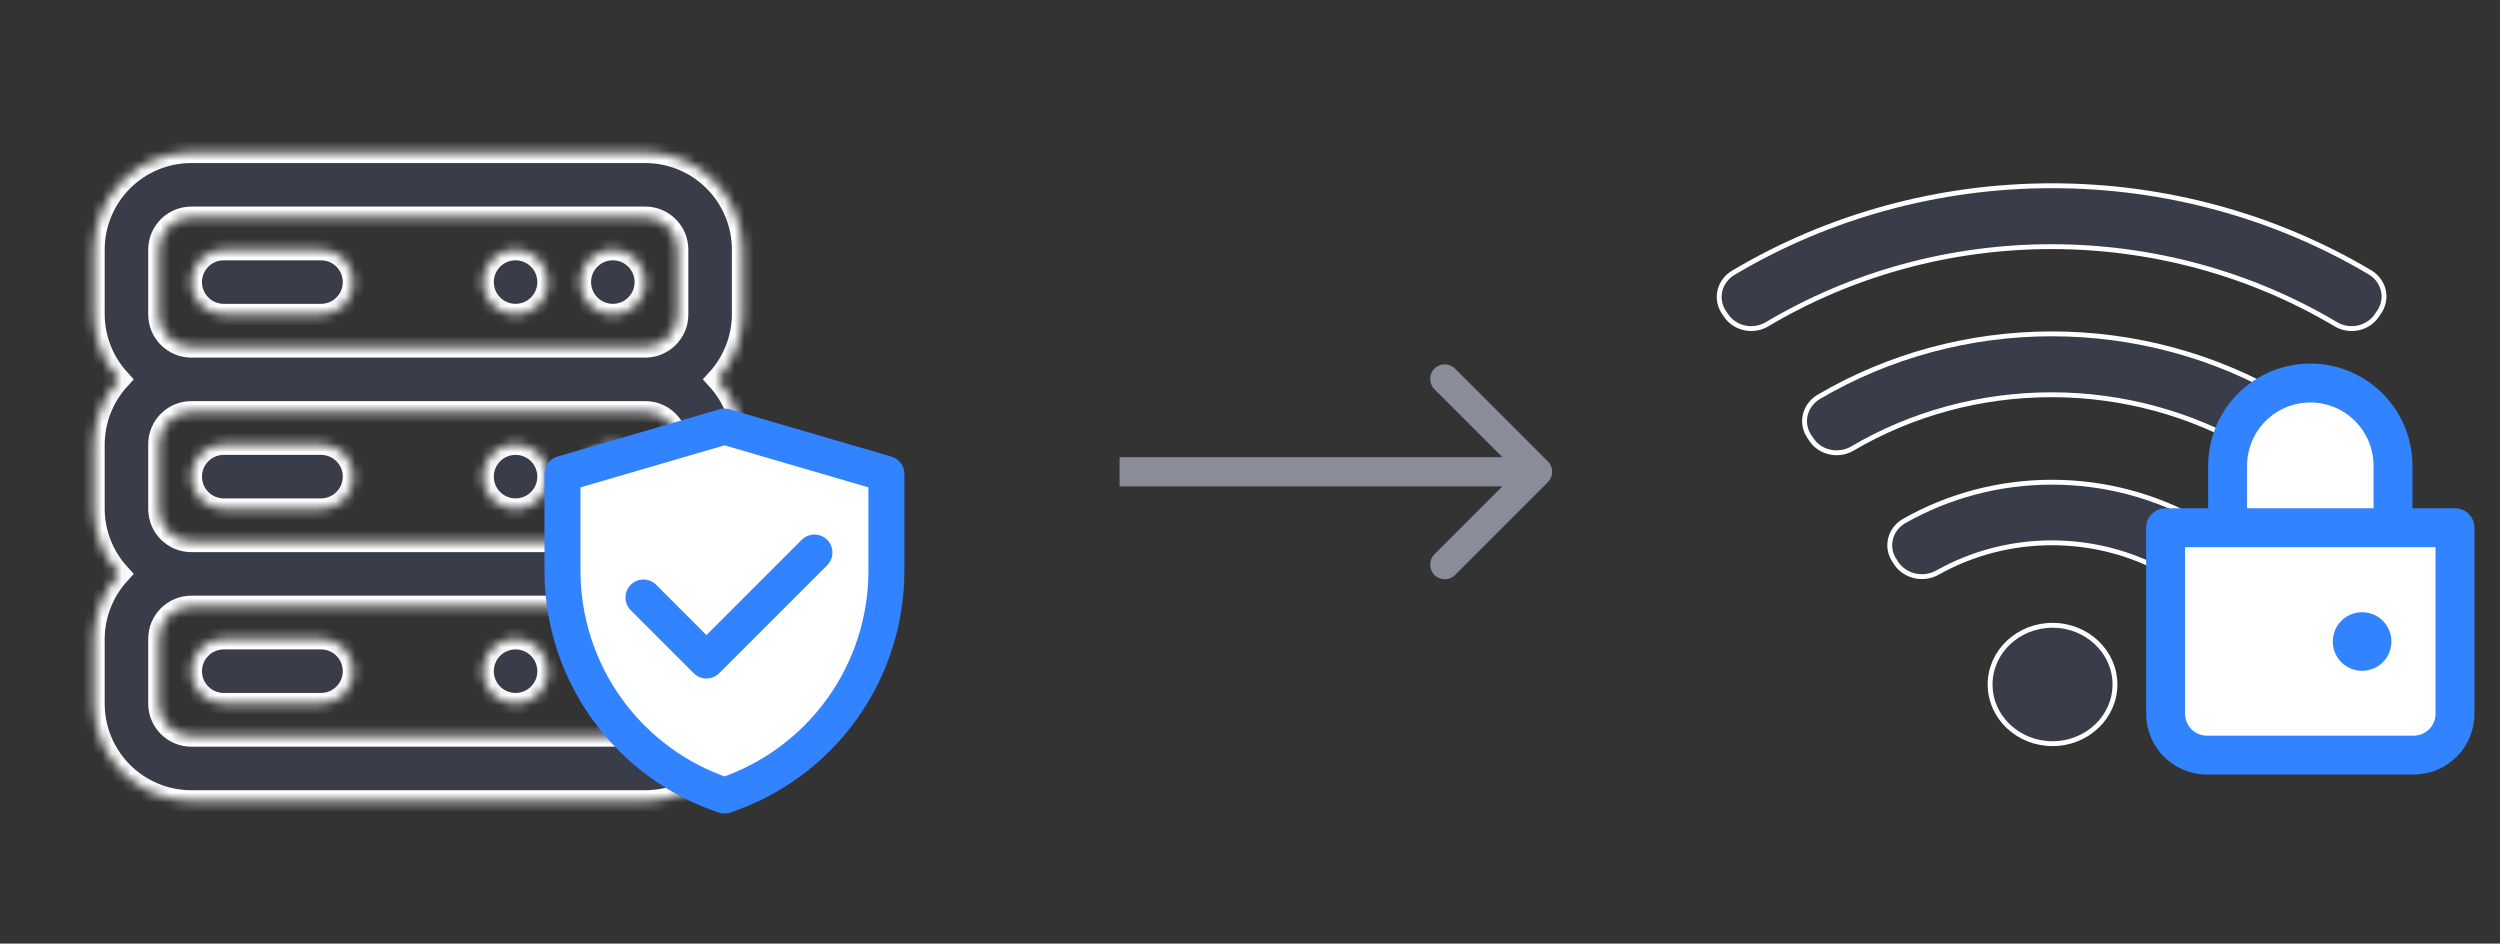 <svg width="257" height="97" viewBox="0 0 257 97" fill="none" xmlns="http://www.w3.org/2000/svg">
    <rect x="0" y="0" width="257" height="97" fill="#333333" stroke="none"/>
    <mask id="path-1-inside-1_6671_384" fill="white">
        <path d="M53 65.664C52.341 65.664 51.696 65.86 51.148 66.226C50.6 66.592 50.172 67.113 49.92 67.722C49.668 68.331 49.602 69.001 49.731 69.648C49.859 70.294 50.177 70.888 50.643 71.354C51.109 71.821 51.703 72.138 52.349 72.267C52.996 72.395 53.666 72.329 54.275 72.077C54.885 71.825 55.405 71.397 55.771 70.849C56.138 70.301 56.333 69.657 56.333 68.997C56.333 68.113 55.982 67.266 55.357 66.64C54.732 66.015 53.884 65.664 53 65.664ZM33 65.664H23C22.116 65.664 21.268 66.015 20.643 66.64C20.018 67.266 19.666 68.113 19.666 68.997C19.666 69.882 20.018 70.729 20.643 71.354C21.268 71.98 22.116 72.331 23 72.331H33C33.884 72.331 34.732 71.98 35.357 71.354C35.982 70.729 36.333 69.882 36.333 68.997C36.333 68.113 35.982 67.266 35.357 66.64C34.732 66.015 33.884 65.664 33 65.664ZM63 65.664C62.341 65.664 61.696 65.86 61.148 66.226C60.6 66.592 60.172 67.113 59.92 67.722C59.668 68.331 59.602 69.001 59.731 69.648C59.859 70.294 60.177 70.888 60.643 71.354C61.109 71.821 61.703 72.138 62.349 72.267C62.996 72.395 63.666 72.329 64.275 72.077C64.885 71.825 65.405 71.397 65.771 70.849C66.138 70.301 66.333 69.657 66.333 68.997C66.333 68.113 65.982 67.266 65.357 66.64C64.732 66.015 63.884 65.664 63 65.664ZM53 45.664C52.341 45.664 51.696 45.86 51.148 46.226C50.6 46.592 50.172 47.113 49.92 47.722C49.668 48.331 49.602 49.001 49.731 49.648C49.859 50.294 50.177 50.888 50.643 51.354C51.109 51.821 51.703 52.138 52.349 52.267C52.996 52.395 53.666 52.329 54.275 52.077C54.885 51.825 55.405 51.398 55.771 50.849C56.138 50.301 56.333 49.657 56.333 48.997C56.333 48.113 55.982 47.266 55.357 46.64C54.732 46.015 53.884 45.664 53 45.664ZM33 45.664H23C22.116 45.664 21.268 46.015 20.643 46.64C20.018 47.266 19.666 48.113 19.666 48.997C19.666 49.881 20.018 50.729 20.643 51.354C21.268 51.98 22.116 52.331 23 52.331H33C33.884 52.331 34.732 51.98 35.357 51.354C35.982 50.729 36.333 49.881 36.333 48.997C36.333 48.113 35.982 47.266 35.357 46.64C34.732 46.015 33.884 45.664 33 45.664ZM63 25.664C62.341 25.664 61.696 25.86 61.148 26.226C60.6 26.592 60.172 27.113 59.92 27.722C59.668 28.331 59.602 29.001 59.731 29.648C59.859 30.294 60.177 30.888 60.643 31.354C61.109 31.821 61.703 32.138 62.349 32.267C62.996 32.395 63.666 32.329 64.275 32.077C64.885 31.825 65.405 31.398 65.771 30.849C66.138 30.301 66.333 29.657 66.333 28.997C66.333 28.113 65.982 27.265 65.357 26.64C64.732 26.015 63.884 25.664 63 25.664ZM63 45.664C62.341 45.664 61.696 45.86 61.148 46.226C60.6 46.592 60.172 47.113 59.92 47.722C59.668 48.331 59.602 49.001 59.731 49.648C59.859 50.294 60.177 50.888 60.643 51.354C61.109 51.821 61.703 52.138 62.349 52.267C62.996 52.395 63.666 52.329 64.275 52.077C64.885 51.825 65.405 51.398 65.771 50.849C66.138 50.301 66.333 49.657 66.333 48.997C66.333 48.113 65.982 47.266 65.357 46.64C64.732 46.015 63.884 45.664 63 45.664ZM76.333 25.664C76.333 23.012 75.28 20.468 73.404 18.593C71.529 16.718 68.985 15.664 66.333 15.664H19.666C17.014 15.664 14.471 16.718 12.595 18.593C10.72 20.468 9.666 23.012 9.666 25.664V32.331C9.681 34.798 10.607 37.172 12.267 38.997C10.607 40.823 9.681 43.197 9.666 45.664V52.331C9.681 54.798 10.607 57.172 12.267 58.997C10.607 60.823 9.681 63.197 9.666 65.664V72.331C9.666 74.983 10.72 77.526 12.595 79.402C14.471 81.277 17.014 82.331 19.666 82.331H66.333C68.985 82.331 71.529 81.277 73.404 79.402C75.28 77.526 76.333 74.983 76.333 72.331V65.664C76.319 63.197 75.392 60.823 73.733 58.997C75.392 57.172 76.319 54.798 76.333 52.331V45.664C76.319 43.197 75.392 40.823 73.733 38.997C75.392 37.172 76.319 34.798 76.333 32.331V25.664ZM69.666 72.331C69.666 73.215 69.315 74.063 68.69 74.688C68.065 75.313 67.217 75.664 66.333 75.664H19.666C18.782 75.664 17.935 75.313 17.309 74.688C16.684 74.063 16.333 73.215 16.333 72.331V65.664C16.333 64.78 16.684 63.932 17.309 63.307C17.935 62.682 18.782 62.331 19.666 62.331H66.333C67.217 62.331 68.065 62.682 68.69 63.307C69.315 63.932 69.666 64.78 69.666 65.664V72.331ZM69.666 52.331C69.666 53.215 69.315 54.063 68.69 54.688C68.065 55.313 67.217 55.664 66.333 55.664H19.666C18.782 55.664 17.935 55.313 17.309 54.688C16.684 54.063 16.333 53.215 16.333 52.331V45.664C16.333 44.78 16.684 43.932 17.309 43.307C17.935 42.682 18.782 42.331 19.666 42.331H66.333C67.217 42.331 68.065 42.682 68.69 43.307C69.315 43.932 69.666 44.78 69.666 45.664V52.331ZM69.666 32.331C69.666 33.215 69.315 34.063 68.69 34.688C68.065 35.313 67.217 35.664 66.333 35.664H19.666C18.782 35.664 17.935 35.313 17.309 34.688C16.684 34.063 16.333 33.215 16.333 32.331V25.664C16.333 24.78 16.684 23.932 17.309 23.307C17.935 22.682 18.782 22.331 19.666 22.331H66.333C67.217 22.331 68.065 22.682 68.69 23.307C69.315 23.932 69.666 24.78 69.666 25.664V32.331ZM53 25.664C52.341 25.664 51.696 25.86 51.148 26.226C50.6 26.592 50.172 27.113 49.92 27.722C49.668 28.331 49.602 29.001 49.731 29.648C49.859 30.294 50.177 30.888 50.643 31.354C51.109 31.821 51.703 32.138 52.349 32.267C52.996 32.395 53.666 32.329 54.275 32.077C54.885 31.825 55.405 31.398 55.771 30.849C56.138 30.301 56.333 29.657 56.333 28.997C56.333 28.113 55.982 27.265 55.357 26.64C54.732 26.015 53.884 25.664 53 25.664ZM33 25.664H23C22.116 25.664 21.268 26.015 20.643 26.64C20.018 27.265 19.666 28.113 19.666 28.997C19.666 29.881 20.018 30.729 20.643 31.354C21.268 31.98 22.116 32.331 23 32.331H33C33.884 32.331 34.732 31.98 35.357 31.354C35.982 30.729 36.333 29.881 36.333 28.997C36.333 28.113 35.982 27.265 35.357 26.64C34.732 26.015 33.884 25.664 33 25.664Z"/>
    </mask>
    <path d="M53 65.664C52.341 65.664 51.696 65.86 51.148 66.226C50.6 66.592 50.172 67.113 49.92 67.722C49.668 68.331 49.602 69.001 49.731 69.648C49.859 70.294 50.177 70.888 50.643 71.354C51.109 71.821 51.703 72.138 52.349 72.267C52.996 72.395 53.666 72.329 54.275 72.077C54.885 71.825 55.405 71.397 55.771 70.849C56.138 70.301 56.333 69.657 56.333 68.997C56.333 68.113 55.982 67.266 55.357 66.64C54.732 66.015 53.884 65.664 53 65.664ZM33 65.664H23C22.116 65.664 21.268 66.015 20.643 66.64C20.018 67.266 19.666 68.113 19.666 68.997C19.666 69.882 20.018 70.729 20.643 71.354C21.268 71.98 22.116 72.331 23 72.331H33C33.884 72.331 34.732 71.98 35.357 71.354C35.982 70.729 36.333 69.882 36.333 68.997C36.333 68.113 35.982 67.266 35.357 66.64C34.732 66.015 33.884 65.664 33 65.664ZM63 65.664C62.341 65.664 61.696 65.86 61.148 66.226C60.6 66.592 60.172 67.113 59.92 67.722C59.668 68.331 59.602 69.001 59.731 69.648C59.859 70.294 60.177 70.888 60.643 71.354C61.109 71.821 61.703 72.138 62.349 72.267C62.996 72.395 63.666 72.329 64.275 72.077C64.885 71.825 65.405 71.397 65.771 70.849C66.138 70.301 66.333 69.657 66.333 68.997C66.333 68.113 65.982 67.266 65.357 66.64C64.732 66.015 63.884 65.664 63 65.664ZM53 45.664C52.341 45.664 51.696 45.86 51.148 46.226C50.6 46.592 50.172 47.113 49.92 47.722C49.668 48.331 49.602 49.001 49.731 49.648C49.859 50.294 50.177 50.888 50.643 51.354C51.109 51.821 51.703 52.138 52.349 52.267C52.996 52.395 53.666 52.329 54.275 52.077C54.885 51.825 55.405 51.398 55.771 50.849C56.138 50.301 56.333 49.657 56.333 48.997C56.333 48.113 55.982 47.266 55.357 46.64C54.732 46.015 53.884 45.664 53 45.664ZM33 45.664H23C22.116 45.664 21.268 46.015 20.643 46.64C20.018 47.266 19.666 48.113 19.666 48.997C19.666 49.881 20.018 50.729 20.643 51.354C21.268 51.98 22.116 52.331 23 52.331H33C33.884 52.331 34.732 51.98 35.357 51.354C35.982 50.729 36.333 49.881 36.333 48.997C36.333 48.113 35.982 47.266 35.357 46.64C34.732 46.015 33.884 45.664 33 45.664ZM63 25.664C62.341 25.664 61.696 25.86 61.148 26.226C60.6 26.592 60.172 27.113 59.92 27.722C59.668 28.331 59.602 29.001 59.731 29.648C59.859 30.294 60.177 30.888 60.643 31.354C61.109 31.821 61.703 32.138 62.349 32.267C62.996 32.395 63.666 32.329 64.275 32.077C64.885 31.825 65.405 31.398 65.771 30.849C66.138 30.301 66.333 29.657 66.333 28.997C66.333 28.113 65.982 27.265 65.357 26.64C64.732 26.015 63.884 25.664 63 25.664ZM63 45.664C62.341 45.664 61.696 45.86 61.148 46.226C60.6 46.592 60.172 47.113 59.92 47.722C59.668 48.331 59.602 49.001 59.731 49.648C59.859 50.294 60.177 50.888 60.643 51.354C61.109 51.821 61.703 52.138 62.349 52.267C62.996 52.395 63.666 52.329 64.275 52.077C64.885 51.825 65.405 51.398 65.771 50.849C66.138 50.301 66.333 49.657 66.333 48.997C66.333 48.113 65.982 47.266 65.357 46.64C64.732 46.015 63.884 45.664 63 45.664ZM76.333 25.664C76.333 23.012 75.28 20.468 73.404 18.593C71.529 16.718 68.985 15.664 66.333 15.664H19.666C17.014 15.664 14.471 16.718 12.595 18.593C10.72 20.468 9.666 23.012 9.666 25.664V32.331C9.681 34.798 10.607 37.172 12.267 38.997C10.607 40.823 9.681 43.197 9.666 45.664V52.331C9.681 54.798 10.607 57.172 12.267 58.997C10.607 60.823 9.681 63.197 9.666 65.664V72.331C9.666 74.983 10.72 77.526 12.595 79.402C14.471 81.277 17.014 82.331 19.666 82.331H66.333C68.985 82.331 71.529 81.277 73.404 79.402C75.28 77.526 76.333 74.983 76.333 72.331V65.664C76.319 63.197 75.392 60.823 73.733 58.997C75.392 57.172 76.319 54.798 76.333 52.331V45.664C76.319 43.197 75.392 40.823 73.733 38.997C75.392 37.172 76.319 34.798 76.333 32.331V25.664ZM69.666 72.331C69.666 73.215 69.315 74.063 68.69 74.688C68.065 75.313 67.217 75.664 66.333 75.664H19.666C18.782 75.664 17.935 75.313 17.309 74.688C16.684 74.063 16.333 73.215 16.333 72.331V65.664C16.333 64.78 16.684 63.932 17.309 63.307C17.935 62.682 18.782 62.331 19.666 62.331H66.333C67.217 62.331 68.065 62.682 68.69 63.307C69.315 63.932 69.666 64.78 69.666 65.664V72.331ZM69.666 52.331C69.666 53.215 69.315 54.063 68.69 54.688C68.065 55.313 67.217 55.664 66.333 55.664H19.666C18.782 55.664 17.935 55.313 17.309 54.688C16.684 54.063 16.333 53.215 16.333 52.331V45.664C16.333 44.78 16.684 43.932 17.309 43.307C17.935 42.682 18.782 42.331 19.666 42.331H66.333C67.217 42.331 68.065 42.682 68.69 43.307C69.315 43.932 69.666 44.78 69.666 45.664V52.331ZM69.666 32.331C69.666 33.215 69.315 34.063 68.69 34.688C68.065 35.313 67.217 35.664 66.333 35.664H19.666C18.782 35.664 17.935 35.313 17.309 34.688C16.684 34.063 16.333 33.215 16.333 32.331V25.664C16.333 24.78 16.684 23.932 17.309 23.307C17.935 22.682 18.782 22.331 19.666 22.331H66.333C67.217 22.331 68.065 22.682 68.69 23.307C69.315 23.932 69.666 24.78 69.666 25.664V32.331ZM53 25.664C52.341 25.664 51.696 25.86 51.148 26.226C50.6 26.592 50.172 27.113 49.92 27.722C49.668 28.331 49.602 29.001 49.731 29.648C49.859 30.294 50.177 30.888 50.643 31.354C51.109 31.821 51.703 32.138 52.349 32.267C52.996 32.395 53.666 32.329 54.275 32.077C54.885 31.825 55.405 31.398 55.771 30.849C56.138 30.301 56.333 29.657 56.333 28.997C56.333 28.113 55.982 27.265 55.357 26.64C54.732 26.015 53.884 25.664 53 25.664ZM33 25.664H23C22.116 25.664 21.268 26.015 20.643 26.64C20.018 27.265 19.666 28.113 19.666 28.997C19.666 29.881 20.018 30.729 20.643 31.354C21.268 31.98 22.116 32.331 23 32.331H33C33.884 32.331 34.732 31.98 35.357 31.354C35.982 30.729 36.333 29.881 36.333 28.997C36.333 28.113 35.982 27.265 35.357 26.64C34.732 26.015 33.884 25.664 33 25.664Z" fill="#393D4A" stroke="white" stroke-width="2.192" mask="url(#path-1-inside-1_6671_384)"/>
    <g clip-path="url(#clip0_6671_384)">
        <path d="M57.823 48.713L74.482 43.852L91.123 48.713V58.683C91.123 63.792 89.515 68.772 86.528 72.917C83.54 77.062 79.323 80.161 74.476 81.777C69.627 80.162 65.409 77.062 62.421 72.916C59.432 68.77 57.823 63.789 57.823 58.678V48.713Z" fill="white" stroke="#3183FF" stroke-width="3.7" stroke-linejoin="round"/>
        <path d="M66.148 61.426L72.623 67.901L83.723 56.801" fill="white"/>
        <path d="M66.148 61.426L72.623 67.901L83.723 56.801" stroke="#3183FF" stroke-width="3.7" stroke-linecap="round" stroke-linejoin="round"/>
    </g>
    <path d="M159.128 49.561C159.714 48.975 159.714 48.025 159.128 47.439L149.582 37.893C148.996 37.308 148.046 37.308 147.461 37.893C146.875 38.479 146.875 39.429 147.461 40.015L155.946 48.5L147.461 56.985C146.875 57.571 146.875 58.521 147.461 59.107C148.046 59.692 148.996 59.692 149.582 59.107L159.128 49.561ZM115.094 50H158.067V47H115.094V50Z" fill="#898D9A"/>
    <g clip-path="url(#clip1_6671_384)">
        <path d="M217.417 70.365C217.417 73.712 214.556 76.448 211 76.448C207.444 76.448 204.583 73.712 204.583 70.365C204.583 67.017 207.444 64.281 211 64.281C214.556 64.281 217.417 67.017 217.417 70.365Z" fill="#393D4A" stroke="white" stroke-width="0.5"/>
        <path d="M178.215 28.022L178.215 28.022L178.217 28.02C188.028 22.188 199.369 19.094 210.945 19.094C222.52 19.094 233.86 22.187 243.671 28.019C244.016 28.233 244.312 28.508 244.543 28.83C244.774 29.152 244.935 29.514 245.016 29.895C245.098 30.275 245.099 30.667 245.019 31.048C244.94 31.429 244.781 31.792 244.552 32.115L244.549 32.119L244.306 32.476C244.306 32.476 244.306 32.476 244.306 32.477C243.874 33.095 243.207 33.535 242.44 33.703C241.673 33.87 240.868 33.752 240.192 33.373C231.412 28.134 221.256 25.355 210.889 25.355C200.523 25.355 190.366 28.134 181.586 33.373C180.91 33.752 180.105 33.87 179.338 33.703C178.571 33.535 177.904 33.095 177.473 32.477C177.473 32.477 177.472 32.476 177.472 32.476L177.229 32.119L177.229 32.119C177.004 31.79 176.852 31.422 176.78 31.037C176.708 30.652 176.718 30.258 176.809 29.877C176.901 29.496 177.072 29.135 177.313 28.817C177.554 28.498 177.86 28.227 178.215 28.022Z" fill="#393D4A" stroke="white" stroke-width="0.5"/>
        <path d="M186.007 44.888L186.007 44.887C185.784 44.561 185.631 44.197 185.558 43.816C185.485 43.435 185.492 43.044 185.579 42.665C185.667 42.286 185.832 41.927 186.068 41.609C186.303 41.29 186.603 41.019 186.95 40.81C194.152 36.568 202.458 34.32 210.934 34.32C219.408 34.32 227.714 36.568 234.915 40.809C235.255 41.023 235.546 41.299 235.773 41.619C236 41.941 236.158 42.301 236.237 42.679C236.317 43.057 236.317 43.446 236.238 43.824C236.158 44.203 236.001 44.563 235.774 44.884L235.774 44.884L235.772 44.888L235.529 45.244C235.528 45.245 235.528 45.245 235.528 45.246C235.096 45.864 234.429 46.304 233.662 46.471C232.895 46.639 232.09 46.52 231.414 46.142C225.251 42.506 218.142 40.58 210.889 40.58C203.637 40.58 196.528 42.506 190.365 46.142C189.688 46.52 188.883 46.639 188.116 46.471C187.349 46.304 186.682 45.864 186.251 45.245L186.007 44.888Z" fill="#393D4A" stroke="white" stroke-width="0.5"/>
        <path d="M194.765 57.643L194.765 57.643L194.762 57.639C194.54 57.315 194.388 56.952 194.315 56.573C194.242 56.193 194.249 55.804 194.337 55.427C194.424 55.05 194.589 54.693 194.824 54.376C195.059 54.06 195.358 53.791 195.704 53.584C200.302 50.958 205.567 49.57 210.934 49.57C216.301 49.57 221.565 50.958 226.164 53.584C226.509 53.789 226.808 54.057 227.042 54.371C227.276 54.686 227.442 55.041 227.529 55.416C227.616 55.791 227.624 56.179 227.551 56.556C227.479 56.934 227.327 57.295 227.105 57.618L227.105 57.617L227.103 57.622L226.883 57.956C226.435 58.591 225.744 59.039 224.951 59.204C224.157 59.369 223.328 59.234 222.638 58.831L222.638 58.831L222.633 58.829C219.087 56.846 215.047 55.8 210.934 55.8C206.82 55.8 202.78 56.846 199.234 58.829L199.234 58.829L199.229 58.832C198.541 59.237 197.714 59.374 196.92 59.213C196.128 59.052 195.435 58.608 194.984 57.977L194.765 57.643Z" fill="#393D4A" stroke="white" stroke-width="0.5"/>
        <path d="M229 54.25V47.875C229 45.621 229.896 43.459 231.49 41.865C233.084 40.27 235.246 39.375 237.5 39.375C239.754 39.375 241.916 40.27 243.51 41.865C245.104 43.459 246 45.621 246 47.875V54.25" fill="white"/>
        <path d="M229 54.25V47.875C229 45.621 229.896 43.459 231.49 41.865C233.084 40.27 235.246 39.375 237.5 39.375C239.754 39.375 241.916 40.27 243.51 41.865C245.104 43.459 246 45.621 246 47.875V54.25" stroke="#3183FF" stroke-width="4" stroke-linecap="round"/>
        <path d="M222.625 54.25H252.375V73.375C252.375 74.502 251.927 75.583 251.13 76.38C250.333 77.177 249.252 77.625 248.125 77.625H226.875C225.748 77.625 224.667 77.177 223.87 76.38C223.073 75.583 222.625 74.502 222.625 73.375V54.25Z" fill="white" stroke="#3183FF" stroke-width="4" stroke-linejoin="round"/>
        <path d="M242.812 65.938H242.834V65.959H242.812V65.938Z" fill="white" stroke="#3183FF" stroke-width="6" stroke-linejoin="round"/>
    </g>
    <defs>
        <clipPath id="clip0_6671_384">
            <rect width="37" height="41.625" fill="white" transform="translate(55.973 42)"/>
        </clipPath>
        <clipPath id="clip1_6671_384">
            <rect width="80" height="80" fill="white" transform="translate(176.161 8.5)"/>
        </clipPath>
    </defs>
</svg>
